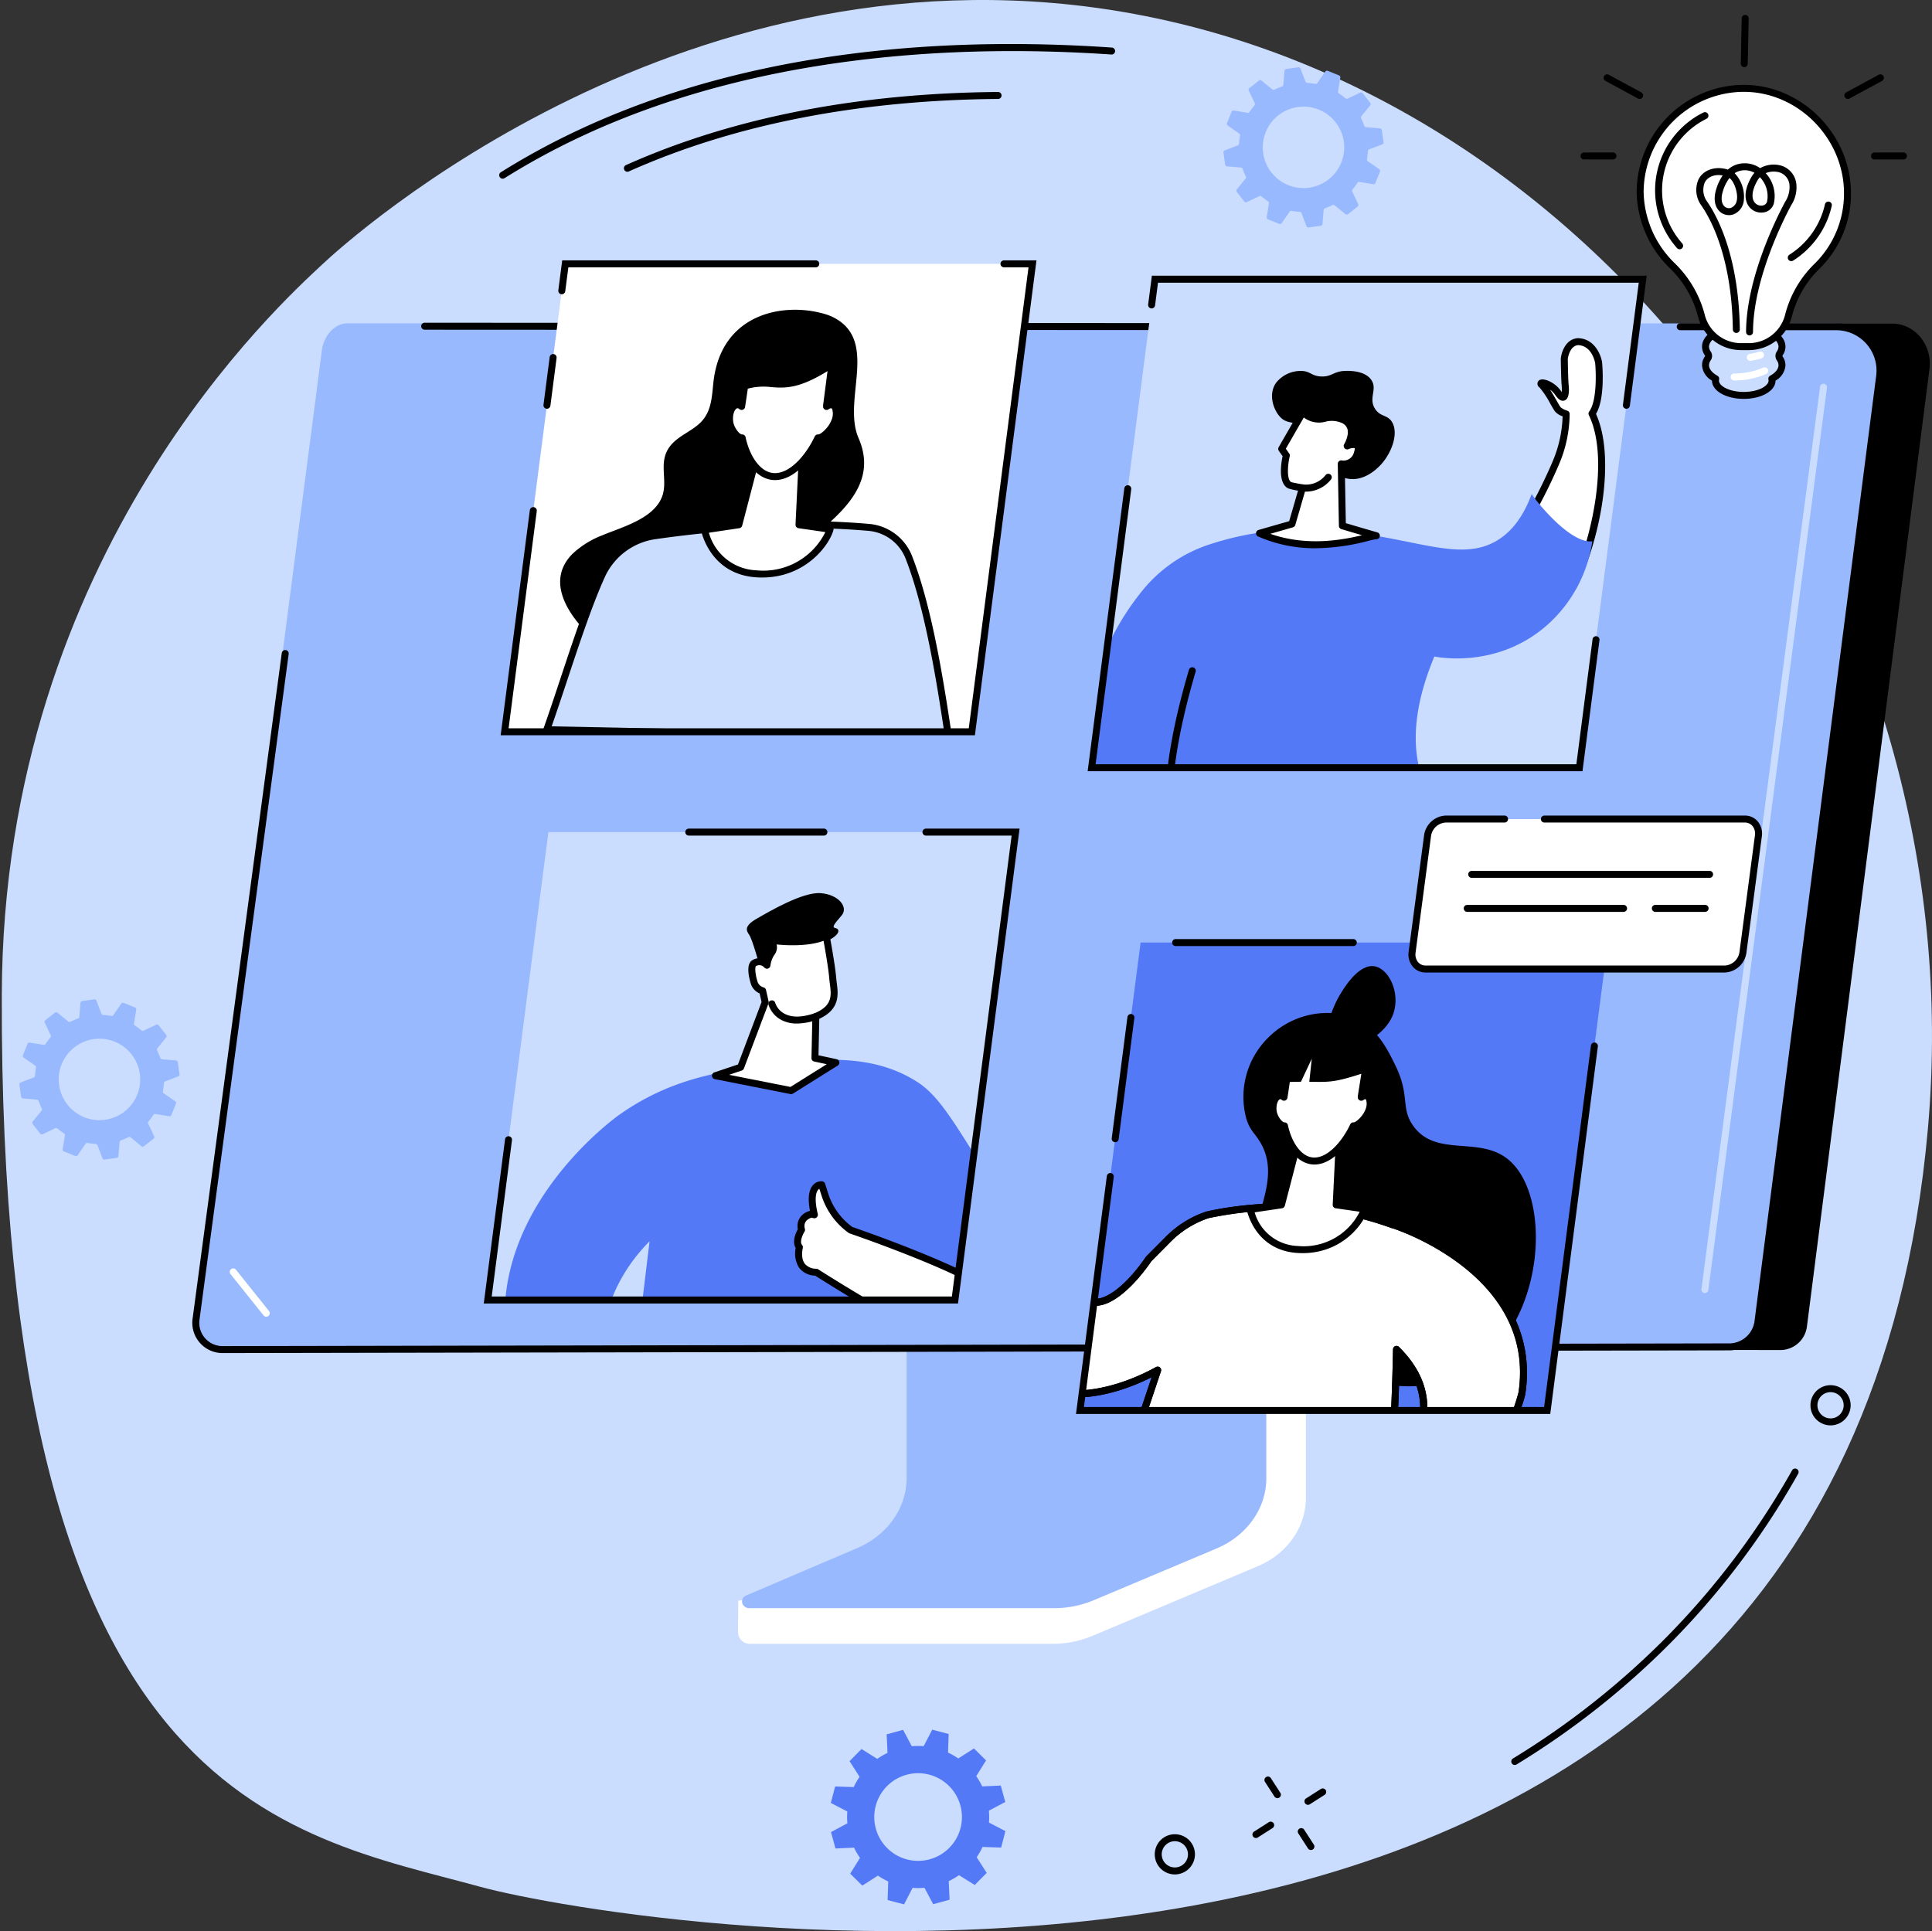 <svg id="Group_132" data-name="Group 132" xmlns="http://www.w3.org/2000/svg" xmlns:xlink="http://www.w3.org/1999/xlink" width="511.92" height="511.75" viewBox="0 0 511.92 511.75">
  <rect x="0" y="0" width="511.92" height="511.75" fill="#333333" stroke="none"/>
  <defs>
    <clipPath id="clip-path">
      <rect id="Rectangle_198" data-name="Rectangle 198" width="511.92" height="511.75" fill="none"/>
    </clipPath>
    <clipPath id="clip-path-2">
      <path id="Path_194" data-name="Path 194" d="M233.027,113.453l-16.069,124h123.8l16.069-124Z" transform="translate(-216.958 -113.453)" fill="none"/>
    </clipPath>
    <clipPath id="clip-path-4">
      <path id="Path_206" data-name="Path 206" d="M225.765,357.791l-16.07,124h123.8l16.069-124Z" transform="translate(-209.695 -357.791)" fill="none"/>
    </clipPath>
    <clipPath id="clip-path-6">
      <path id="Path_227" data-name="Path 227" d="M480.383,405.291l-16.07,124h123.8l16.07-124Z" transform="translate(-464.314 -405.291)" fill="none"/>
    </clipPath>
    <clipPath id="clip-path-8">
      <path id="Path_240" data-name="Path 240" d="M486.1,120.052l-16.778,129.46h129.25l16.778-129.46Z" transform="translate(-469.326 -120.052)" fill="none"/>
    </clipPath>
  </defs>
  <g id="Group_115" data-name="Group 115">
    <g id="Group_114" data-name="Group 114" clip-path="url(#clip-path)">
      <path id="Path_178" data-name="Path 178" d="M300.937,3.714C182.587-18.2,92.438,63.725,85.755,70,75.162,79.946,1.128,146.278.766,263.546c-.66,213.9,74.928,222.247,126.709,236.434,38.164,10.456,360.131,65.541,383.662-201C523.47,159.3,428.165,27.27,300.937,3.714" transform="translate(-0.292 0)" fill="#caddff"/>
      <path id="Path_179" data-name="Path 179" d="M466.768,511.811l-94.419.592c-.611,0-.812.568-.812,1.114v80.331c0,7.691-53.646,27.674-54.169,26.658l-.065,8.5a3.1,3.1,0,0,0,3.162,2.987h80.367a27.679,27.679,0,0,0,10.628-2.214l43.526-18.328c7.836-3.3,12.778-10.385,12.778-18.114V512.925a1.061,1.061,0,0,0-1-1.114" transform="translate(-121.748 -196.381)" fill="#fff"/>
      <path id="Path_180" data-name="Path 180" d="M362.639,504.809v80.349c0,7.921-5.1,15.138-13.106,18.556L320.17,616.247c-1.918.818-1.265,3.388.862,3.388h80.673a27.1,27.1,0,0,0,10.492-2.1l32.532-13.7c8.069-3.4,13.217-10.643,13.217-18.6V504.809a.634.634,0,0,0-.667-.6H363.306a.634.634,0,0,0-.667.6" transform="translate(-122.412 -193.466)" fill="#99b9ff"/>
      <path id="Path_181" data-name="Path 181" d="M104.4,410.263l388.235.847,6.741.015,12.534.027a7.121,7.121,0,0,0,6.941-6.322l32.461-253.683c.789-6.172-3.71-12-9.92-12l-402.238.365Z" transform="translate(-40.059 -53.39)"/>
      <path id="Path_182" data-name="Path 182" d="M518.546,139.05c7,0,12.695,7.051,11.8,14.013L497.65,404.8a7.087,7.087,0,0,1-7.022,6.191l-3.064.116-396.3-.116a7.093,7.093,0,0,1-7.022-8.008l33.354-256.862c.455-3.54,3.178-7.075,6.737-7.075Z" transform="translate(-32.299 -53.353)" fill="#99b9ff"/>
      <path id="Path_183" data-name="Path 183" d="M90.687,411.894a8.018,8.018,0,0,1-7.941-9.05l23.638-176.457a.924.924,0,1,1,1.832.246L84.579,403.085a6.168,6.168,0,0,0,6.106,6.96l399.5-.723a6.8,6.8,0,0,0,6.416-5.767L528.853,152.92a10.7,10.7,0,0,0-10.6-12.086H476.935a.924.924,0,0,1,0-1.849h41.322a12.552,12.552,0,0,1,12.43,14.171L498.432,403.791a8.614,8.614,0,0,1-8.248,7.38Z" transform="translate(-31.724 -53.328)"/>
      <path id="Path_184" data-name="Path 184" d="M445.37,140.75h0L182,140.617a.924.924,0,0,1,0-1.849h0l263.37.133a.924.924,0,0,1,0,1.849" transform="translate(-69.478 -53.245)"/>
      <path id="Path_185" data-name="Path 185" d="M732.422,405.964a.9.9,0,0,1-.121-.008.924.924,0,0,1-.8-1.037l31.431-239.125a.924.924,0,1,1,1.833.24L733.337,405.16a.924.924,0,0,1-.915.8" transform="translate(-280.673 -63.306)" fill="#caddff"/>
      <path id="Path_186" data-name="Path 186" d="M340.754,237.45h-123.8l16.069-124h123.8Z" transform="translate(-83.246 -43.532)" fill="#fff"/>
    </g>
  </g>
  <g id="Group_117" data-name="Group 117" transform="translate(133.712 69.921)">
    <g id="Group_116" data-name="Group 116" clip-path="url(#clip-path-2)">
      <path id="Path_187" data-name="Path 187" d="M311.071,134.356a13.19,13.19,0,0,1,3.1,1.372c10.69,6.528,1.469,21.653,5.716,31.449,3.641,8.4.269,15.033-6.891,21.688-4.143,3.85-7.979,7.05-9.792,12.447-1.045,3.11-1.61,6.317-2.825,9.386-5.993,15.151-24.183,19.857-37.471,16.567a31.805,31.805,0,0,1-15.351-8.851c-4.72-4.939-10.422-13.41-3.532-20.462a24.025,24.025,0,0,1,8.005-5c5.025-2.126,13.458-4.305,15.753-10.106,1.729-4.368-1.024-8.947,1.943-13.193,2.32-3.318,6.707-4.331,9.159-7.568,2.118-2.8,2.193-6.387,2.556-9.69,2.015-18.318,18.655-21.328,29.628-18.042" transform="translate(-226.118 -121.029)"/>
      <path id="Path_188" data-name="Path 188" d="M235.076,279.925c4.685-13.244,9.6-29.942,14.536-40.827a18.455,18.455,0,0,1,14.243-10.6c19.439-2.76,38.35-3.753,56.5-2.194a12.633,12.633,0,0,1,10.683,8.021c4.805,12.344,7.829,29.575,10.505,47.757Z" transform="translate(-223.91 -156.47)" fill="#caddff"/>
      <path id="Path_189" data-name="Path 189" d="M340.967,282.427h-.019L234.482,280.27a.924.924,0,0,1-.853-1.232c1.493-4.222,3.046-8.9,4.547-13.428,3.265-9.843,6.641-20.021,10.019-27.473A19.281,19.281,0,0,1,263.151,227c20.877-2.964,39.427-3.684,56.707-2.2a13.472,13.472,0,0,1,11.466,8.607c4.946,12.7,8,30.557,10.559,47.959a.925.925,0,0,1-.915,1.059M235.8,278.447l104.1,2.109c-2.513-16.95-5.515-34.2-10.292-46.477a11.637,11.637,0,0,0-9.9-7.435c-17.141-1.471-35.553-.756-56.289,2.188A17.437,17.437,0,0,0,249.88,238.9c-3.338,7.364-6.7,17.494-9.948,27.292-1.363,4.108-2.768,8.343-4.135,12.255" transform="translate(-223.334 -155.89)"/>
      <path id="Path_190" data-name="Path 190" d="M316.693,196.3l-4.708,18.08-9.084,1.349s2,10.852,13.7,11.654,18.338-7.458,19.565-11.818l-8.231-1.184.849-17.549Z" transform="translate(-249.934 -145.24)" fill="#fff"/>
      <path id="Path_191" data-name="Path 191" d="M317.594,227.784q-.8,0-1.636-.056c-12.264-.841-14.52-12.293-14.541-12.409a.924.924,0,0,1,.773-1.083l8.48-1.259,4.554-17.489a.919.919,0,0,1,.936-.69l12.086.533a.925.925,0,0,1,.883.968l-.808,16.709,7.4,1.064a.926.926,0,0,1,.759,1.165c-1.148,4.081-7.439,12.546-18.883,12.546m-14.121-11.869a13.655,13.655,0,0,0,12.611,9.968,18.331,18.331,0,0,0,18.251-10.141l-7.112-1.023a.924.924,0,0,1-.791-.96l.8-16.622-10.412-.46-4.52,17.357a.924.924,0,0,1-.758.682Zm7.937-2.113h0Z" transform="translate(-249.359 -144.665)"/>
      <path id="Path_192" data-name="Path 192" d="M340.874,167.375a1.854,1.854,0,0,0-1.506.422c.006-.1.011-.208.013-.308l1.416-10.922c-13.472,8.955-15.015,3.229-23.127,5.793,0,0-.741,5.076-.811,5.431a1.532,1.532,0,0,0-1.39-.416c-1.237.3-2.029,2.3-1.769,4.455.252,2.088,2.064,4.412,3.3,4.292,1.166,5.507,4.338,10.252,8.707,10.252s8.771-4.745,11.365-10.252c1.207.12,3.621-2.2,4.414-4.292.82-2.16.545-4.154-.614-4.455" transform="translate(-254.058 -129.996)" fill="#fff"/>
      <path id="Path_193" data-name="Path 193" d="M325.132,186.723c-4.286,0-7.96-4.044-9.471-10.361-1.652-.544-3.208-2.945-3.456-5-.325-2.694.736-5.043,2.468-5.464a2.227,2.227,0,0,1,.884-.037c.175-1.167.437-2.951.621-4.213a.925.925,0,0,1,.636-.748,17.719,17.719,0,0,1,7.426-.658c3.659.271,7.117.526,15.467-5.024a.925.925,0,0,1,1.429.889l-1.261,9.729a2.121,2.121,0,0,1,2.042,1.223,5.823,5.823,0,0,1-.142,4.521c-.765,2.015-2.935,4.383-4.665,4.821-2.4,4.864-6.883,10.319-11.978,10.319m-8.707-12.1a.925.925,0,0,1,.9.733c1,4.739,3.806,9.519,7.8,9.519,4.11,0,8.249-4.883,10.528-9.722a.924.924,0,0,1,.928-.526c.554.049,2.7-1.7,3.458-3.7a4.168,4.168,0,0,0,.228-3.016c-.1-.187-.182-.209-.21-.216a1.047,1.047,0,0,0-.734.277.924.924,0,0,1-1.462-.794l.011-.287c0-.032,0-.064.008-.1l1.16-8.951c-7.711,4.782-11.383,4.509-14.943,4.246a16.262,16.262,0,0,0-6.182.413c-.213,1.452-.672,4.587-.733,4.893a.925.925,0,0,1-1.516.516.648.648,0,0,0-.563-.213c-.589.143-1.3,1.556-1.069,3.446.219,1.815,1.761,3.483,2.274,3.483h.021c.03,0,.06,0,.09,0" transform="translate(-253.482 -129.42)"/>
    </g>
  </g>
  <g id="Group_119" data-name="Group 119">
    <g id="Group_118" data-name="Group 118" clip-path="url(#clip-path)">
      <path id="Path_195" data-name="Path 195" d="M234.578,166.731a.981.981,0,0,1-.12-.007.924.924,0,0,1-.8-1.036l1.639-12.648a.924.924,0,1,1,1.833.238l-1.64,12.648a.924.924,0,0,1-.915.806" transform="translate(-89.652 -58.412)"/>
      <path id="Path_196" data-name="Path 196" d="M340.912,237.8H215.251l7.731-59.652a.924.924,0,1,1,1.834.237l-7.46,57.566h121.93L355.116,113.8h-6.5a.924.924,0,0,1,0-1.849h8.608Z" transform="translate(-82.591 -42.956)"/>
      <path id="Path_197" data-name="Path 197" d="M240.959,120.93a.981.981,0,0,1-.12-.007.924.924,0,0,1-.8-1.036l1.028-7.934H308.26a.924.924,0,1,1,0,1.849H242.694l-.82,6.323a.924.924,0,0,1-.915.806" transform="translate(-92.1 -42.956)"/>
      <path id="Path_198" data-name="Path 198" d="M333.492,481.788H209.7l16.069-124h123.8Z" transform="translate(-80.46 -137.284)" fill="#caddff"/>
    </g>
  </g>
  <g id="Group_121" data-name="Group 121" transform="translate(129.236 220.507)">
    <g id="Group_120" data-name="Group 120" clip-path="url(#clip-path-4)">
      <path id="Path_199" data-name="Path 199" d="M342.727,482.9c-7.481-12-11.221-17.994-16.423-21.333-12.337-7.919-26.865-6.061-39.2-4.484-12.157,1.554-25.942,3.318-39.912,13.29-1.819,1.3-31.4,23.084-30.2,55.093a48.115,48.115,0,0,0,11,29.062,54.063,54.063,0,0,1,15.756-13.105c-.009-.031-.018-.06-.026-.091-3.283-12.613,1.227-27.114,11.636-37.54l-4.707,38.971a18.809,18.809,0,0,0,10.335,7.038c11.51,2.778,20.5-7.94,35.1-8.973,5.464-.386,13.143.483,22.159,6.487q-.32-17.92-.64-35.84c.185,1.666,1.378,10.865,9.561,15.434,1.63.91,8.107,4.526,15.282,1.462,8.146-3.48,10.995-12.926,11.328-14.092,2.627-9.177-1.9-16.7-11.048-31.379" transform="translate(-212.481 -395.356)" fill="#5479f7"/>
      <path id="Path_200" data-name="Path 200" d="M393.242,536.943c-10.5-6.732-36.259-15.5-36.259-15.5a18.551,18.551,0,0,1-6.874-9.5l-.8-2.52s-3.955-.463-1.959,7.951c-.875-.183-.413-.324-1.068-.105a3.173,3.173,0,0,0-2.323,4.093s-1.936,3.02-.567,4.612c0,0-1.675,6.324,4.455,6.62,0,0,26.526,16.979,33.714,18.251s18.47-9.558,11.685-13.909" transform="translate(-260.805 -415.973)" fill="#fff"/>
      <path id="Path_201" data-name="Path 201" d="M382.184,551.3a7.872,7.872,0,0,1-1.366-.116c-7.031-1.246-31.189-16.558-33.849-18.254a5.469,5.469,0,0,1-4.243-2.087,7.08,7.08,0,0,1-.9-5.235c-1.035-1.723.055-4.05.566-4.962a4.214,4.214,0,0,1,.314-2.657,4.385,4.385,0,0,1,2.707-2.169c.067-.022.131-.044.192-.063-.607-3.242-.34-5.53.8-6.81a2.931,2.931,0,0,1,2.433-1.013.923.923,0,0,1,.773.637l.8,2.52a17.6,17.6,0,0,0,6.423,8.948c2.218.762,26.237,9.078,36.328,15.547a5.193,5.193,0,0,1,2.027,6.738c-1.687,4.315-7.834,8.976-13.006,8.976M346.04,517.562c-2.359.789-1.9,2.583-1.786,2.935a.942.942,0,0,1-.1.794c-.507.8-1.334,2.709-.644,3.51a.925.925,0,0,1,.193.84c-.006.023-.642,2.542.518,4.118a3.846,3.846,0,0,0,3.087,1.342.918.918,0,0,1,.454.145c.264.168,26.451,16.893,33.376,18.119,4.488.794,10.748-3.671,12.328-7.712.762-1.949.323-3.465-1.3-4.508-10.285-6.6-35.8-15.311-36.058-15.4a.922.922,0,0,1-.242-.124,19.436,19.436,0,0,1-7.214-9.967l-.554-1.736a1.3,1.3,0,0,0-.341.288c-.467.554-1.1,2.119-.087,6.384a.925.925,0,0,1-1.09,1.119,3.823,3.823,0,0,1-.539-.149" transform="translate(-260.227 -415.398)"/>
      <path id="Path_202" data-name="Path 202" d="M324.268,402.57s-1.736-6.345-2.548-7.492-1.382-2.341,1.975-4.272,12.149-7.1,16.9-6.779,7.5,3.7,5.617,5.911-2.732,3.138-1.631,3.353,1.48,1.587-2.077,3.361-16.262,9.635-18.236,5.917" transform="translate(-252.44 -367.853)"/>
      <path id="Path_203" data-name="Path 203" d="M333.967,434.821l.235-11.032c6.317-2.6,4.745-6.789,4.482-10.078-.283-3.539-1.742-11.268-1.742-11.268-5.26,2.542-14.4,1.179-14.4,1.179s.935,2.217-.026,3.23a7.524,7.524,0,0,0-1.276,3.355,2.665,2.665,0,0,0-3.365-.565c-1.124.621-.52,3.576,0,5.245a3.3,3.3,0,0,0,2.217,2.087s.363,1.58.69,3.043l-6.506,17.218-6.671,2.242,20.043,3.962,11.86-7.428Z" transform="translate(-247.263 -374.923)" fill="#fff"/>
      <path id="Path_204" data-name="Path 204" d="M327.073,443.787a.941.941,0,0,1-.179-.018l-20.043-3.962a.925.925,0,0,1-.115-1.784l6.255-2.1,6.254-16.55c-.2-.876-.4-1.756-.518-2.282a4.1,4.1,0,0,1-2.31-2.506c-.6-1.94-1.345-5.343.439-6.328a3.485,3.485,0,0,1,3.2-.192,6.034,6.034,0,0,1,1.214-2.425c.353-.37.136-1.537-.155-2.237a.926.926,0,0,1,.989-1.272c.088.014,8.919,1.289,13.859-1.1a.924.924,0,0,1,1.31.661c.06.318,1.472,7.82,1.755,11.367.034.428.091.871.15,1.324.377,2.927.889,6.9-4.641,9.439l-.206,9.677,4.794,1.029a.924.924,0,0,1,.3,1.687l-11.859,7.428a.92.92,0,0,1-.491.141m-16.45-5.119,16.27,3.216,9.618-6.024-3.313-.711a.926.926,0,0,1-.731-.924l.235-11.033a.925.925,0,0,1,.573-.835c4.813-1.98,4.452-4.776,4.071-7.736-.062-.484-.123-.957-.16-1.413-.211-2.65-1.11-7.778-1.521-10.046-4.2,1.532-9.844,1.22-12.438.963a3.221,3.221,0,0,1-.615,2.786,6.525,6.525,0,0,0-1.03,2.842.924.924,0,0,1-1.631.462,1.706,1.706,0,0,0-2.2-.341c-.266.253-.272,1.887.433,4.161a2.355,2.355,0,0,0,1.563,1.465.937.937,0,0,1,.672.689s.363,1.583.691,3.048a.928.928,0,0,1-.038.529l-6.507,17.218a.926.926,0,0,1-.57.55Z" transform="translate(-246.688 -374.348)"/>
      <path id="Path_205" data-name="Path 205" d="M337.924,436.282a8.691,8.691,0,0,1-4.161-.965,6.979,6.979,0,0,1-3.376-4.015.924.924,0,0,1,1.785-.481,5.108,5.108,0,0,0,2.5,2.884c1.948,1.026,4.628.971,7.966-.163a.925.925,0,0,1,.595,1.751,16.665,16.665,0,0,1-5.3.99" transform="translate(-255.992 -385.551)"/>
    </g>
  </g>
  <g id="Group_123" data-name="Group 123">
    <g id="Group_122" data-name="Group 122" clip-path="url(#clip-path)">
      <path id="Path_207" data-name="Path 207" d="M333.649,482.137H207.989l5.64-43.523a.924.924,0,1,1,1.833.238l-5.369,41.436H332.024l15.83-122.147h-22.7a.924.924,0,0,1,0-1.849h24.808Z" transform="translate(-79.805 -136.708)"/>
      <path id="Path_208" data-name="Path 208" d="M331.359,358.14h-35.8a.924.924,0,0,1,0-1.849h35.8a.924.924,0,1,1,0,1.849" transform="translate(-113.051 -136.708)"/>
      <path id="Path_209" data-name="Path 209" d="M588.11,529.288h-123.8l16.069-124h123.8Z" transform="translate(-178.156 -155.509)" fill="#5479f7"/>
    </g>
  </g>
  <g id="Group_125" data-name="Group 125" transform="translate(286.158 249.782)">
    <g id="Group_124" data-name="Group 124" clip-path="url(#clip-path-6)">
      <path id="Path_210" data-name="Path 210" d="M541.044,442.174a22.2,22.2,0,0,1,20.5-6.157c7.617,1.894,10.895,8.53,13.207,13.209,4.087,8.273,1.408,11.4,4.792,16.171,5.992,8.456,17.266,2.712,24.988,8.787,11.779,9.268,10.264,41.987-8.2,54.991-12.316,8.673-27.472,4.337-31.6,3.158-12.514-3.579-27.477-14.181-28.293-29.145-.675-12.375,8.561-22.968,2.722-33.179-1.487-2.6-2.866-3.276-3.837-6.556a22.04,22.04,0,0,1,5.721-21.279" transform="translate(-491.269 -416.875)"/>
      <path id="Path_211" data-name="Path 211" d="M571.869,436.2c-2.682-2.271-.148-9.288,2.09-13.1.839-1.429,4.593-7.822,8.685-7.7,4.2.122,7.55,7.079,5.486,12.734-2.58,7.071-13.117,10.731-16.261,8.07" transform="translate(-505.14 -409.168)"/>
      <path id="Path_212" data-name="Path 212" d="M422.169,495.512s-7.041-7.435-9.074-9.33c-2.313-2.155,3.709-2.865,10.4,4.106Z" transform="translate(-444.468 -435.756)" fill="#fff"/>
      <path id="Path_213" data-name="Path 213" d="M422.077,496.792l-1.154-1.218c-.07-.074-7.044-7.436-9.033-9.29a1.883,1.883,0,0,1-.756-1.864,1.57,1.57,0,0,1,1.235-1.125c1.819-.483,6.3.658,11.22,5.78l.356.37Zm-8.823-11.763c1.63,1.539,5.811,5.909,7.857,8.058l.788-3.1c-3.985-4-7.36-4.958-8.645-4.961" transform="translate(-443.892 -435.182)"/>
      <path id="Path_214" data-name="Path 214" d="M426.989,494.91c-.1.411-.2.822-.331,1.23-.213.688-.6,2.356.263,3.416.838,1.034,5.214,3.6,7.283,4.779.708.4-.916,12.411-.916,12.411l8.456-2.894s.773-13.447-.293-18.911-5.415-8.056-6.648-7.886-1.9,2.5-1.9,2.5-2.363-2.029-4.1-.944c-.908.569-.629,1.533-.879,2.465Z" transform="translate(-449.761 -436.661)" fill="#fff"/>
      <path id="Path_215" data-name="Path 215" d="M431.593,517.532l.2-1.483a93.194,93.194,0,0,0,1.074-11.655c-4.127-2.366-6.563-3.99-7.242-4.828-1.1-1.357-.742-3.258-.43-4.271.121-.391.221-.783.316-1.176l.936-3.838a4.4,4.4,0,0,0,.107-.714,2.7,2.7,0,0,1,1.179-2.316,4.043,4.043,0,0,1,4.15.31,3.251,3.251,0,0,1,2.214-1.994c1.8-.242,6.537,2.757,7.682,8.625,1.076,5.515.339,18.588.307,19.142l-.035.62Zm-4.285-22.977c-.1.4-.208.839-.346,1.286-.128.413-.5,1.824.1,2.56.4.495,2.457,1.952,7.023,4.558.562.32,1.2.682-.261,11.856l6.451-2.208c.134-2.691.595-13.432-.309-18.061-.95-4.871-4.752-7.147-5.6-7.147h-.023c-.345.047-.906,1.043-1.135,1.835l-.4,1.382-1.092-.937c-.479-.409-2.066-1.445-3-.862-.212.133-.257.263-.319.924a5.939,5.939,0,0,1-.158,1Z" transform="translate(-449.183 -436.087)"/>
      <path id="Path_216" data-name="Path 216" d="M436.507,501.569a2.291,2.291,0,0,1-2.036-1.3,5.8,5.8,0,0,1-.462-3.952.924.924,0,0,1,1.779.5,3.96,3.96,0,0,0,.32,2.591c.182.346.386.314.473.3.486-.078,1.319-.852,1.623-2.67.4-2.388-2.169-5.148-3.192-6.01a.924.924,0,0,1,1.191-1.414c.184.155,4.48,3.825,3.825,7.73-.386,2.3-1.625,3.946-3.155,4.19a2.329,2.329,0,0,1-.367.03" transform="translate(-452.626 -437.564)"/>
      <path id="Path_217" data-name="Path 217" d="M589.323,630.337l-8.336,9.8a2.747,2.747,0,0,1-4.177.286l-1.5-1.819c-1.017-1.231-2.619-3-4.311-3.061,0,0-13.448.161-12.489,7.59a2.345,2.345,0,0,0,2.06,1.294,38.227,38.227,0,0,1,5.259.476l2.206.454a15.612,15.612,0,0,1,3.826,2.154,10.5,10.5,0,0,0,7.1,2.479c3.122-.108,17.2-10.491,17.2-10.491Z" transform="translate(-500.437 -491.641)" fill="#fff"/>
      <path id="Path_218" data-name="Path 218" d="M578.026,650.342a11.539,11.539,0,0,1-7.335-2.7,14.489,14.489,0,0,0-3.5-1.975l-2.129-.439a35.673,35.673,0,0,0-5.107-.457,3.255,3.255,0,0,1-2.854-1.808.906.906,0,0,1-.087-.291,5.659,5.659,0,0,1,1.355-4.619c3.359-3.867,11.687-4.011,12.04-4.015,2.039.069,3.759,1.852,5.035,3.4l1.5,1.82a1.423,1.423,0,0,0,1.114.5h.014a2.191,2.191,0,0,0,1.631-.8l8.336-9.8a.926.926,0,0,1,1.445.046l6.842,9.159a.925.925,0,0,1-.192,1.3c-2.39,1.763-14.474,10.559-17.719,10.671q-.2.007-.392.007m-19.2-8.073a1.424,1.424,0,0,0,1.2.655,38.622,38.622,0,0,1,5.412.494l2.206.455a.928.928,0,0,1,.14.041,16.38,16.38,0,0,1,4.092,2.309,9.561,9.561,0,0,0,6.48,2.265c1.972-.068,10.507-5.806,15.935-9.76l-5.589-7.483-7.585,8.914a4,4,0,0,1-3.038,1.446h-.028a3.243,3.243,0,0,1-2.527-1.17l-1.5-1.82c-.6-.732-2.209-2.677-3.63-2.725-.035,0-7.811.139-10.624,3.38a3.8,3.8,0,0,0-.935,3" transform="translate(-499.861 -491.065)"/>
      <path id="Path_219" data-name="Path 219" d="M535.123,523.649l-.012.034c-5.54-1.993-13.745-4.386-21.541-4.529A96.9,96.9,0,0,0,486.011,521a26.325,26.325,0,0,0-10.446,6.48l-5.173,5.206c-4.983,7.3-11.05,12.314-15.089,11.4-3.3-.749-4.526-5.616-6.981-15.348-1.266-5.019-.838-2.682-1.258-5.8a54.251,54.251,0,0,0-12.839,4.3c-1.692,5.122-2.558,14.16.153,25.457,1.124,4.686,2.448,10.2,6.607,13.138,6.262,4.422,18.887,3.432,31.767-3.66q-2.216,6.657-4.45,13.242c-7.481,19.961-5.595,26.431-2.591,28.7,4.939,3.734,12.221-4.391,27.18-2.9,8.392.839,10.264,3.812,23.232,5.264,8.3.93,12.5,1.347,14.908-1.01,3.918-3.838,4.837-39.922,5.005-48.8,14,13.812,4.028,27.77.438,31.921a2.231,2.231,0,0,0-.348,2.577l5.942,9.971a2.062,2.062,0,0,0,2.966.487,56.339,56.339,0,0,0,17.945-18.676,54.854,54.854,0,0,0,6.3-14.782c4.76-32.435-34.159-44.522-34.159-44.522" transform="translate(-452.161 -448.869)" fill="#fff"/>
      <path id="Path_220" data-name="Path 220" d="M524.511,607.571a89.14,89.14,0,0,1-9.061-.747,62.01,62.01,0,0,1-14.4-3.195,36.723,36.723,0,0,0-8.819-2.068c-7.6-.76-13.1,1-17.51,2.42-4.127,1.324-7.386,2.371-10.135.293-4.652-3.517-3.9-13.253,2.283-29.764,1.136-3.343,2.358-6.974,3.711-11.029-12.065,6.062-24.2,7.113-30.7,2.526-4.442-3.136-5.844-8.978-6.972-13.673-3.4-14.171-.961-23.457-.133-25.966a.926.926,0,0,1,.452-.531,56.437,56.437,0,0,1,13.07-4.383.924.924,0,0,1,1.111.78c.074.548.121.928.157,1.209a7.086,7.086,0,0,0,.288,1.454c.141.519.376,1.378.793,3.031,2.285,9.059,3.543,14.049,6.289,14.673,3.424.78,9.093-3.65,14.12-11.015a.948.948,0,0,1,.108-.13l5.173-5.206a27.281,27.281,0,0,1,10.814-6.707l.02.06c2.24-.678,14.417-3.053,27.9-1.946,7.755.141,15.958,2.5,21.543,4.5a.825.825,0,0,1,.209.037,67.315,67.315,0,0,1,19.157,10.25c12.231,9.475,17.64,21.678,15.643,35.289-.255,1.735-2.541,8.784-6.43,15.13a57.191,57.191,0,0,1-18.224,18.965,3.263,3.263,0,0,1-2.5.491,2.747,2.747,0,0,1-1.768-1.275l-5.941-9.971a2.769,2.769,0,0,1-.177-.352c-.788,7.4-1.9,13.294-3.477,14.837-1.534,1.5-3.624,2.015-6.6,2.015m-35.852-8.039c1.2,0,2.449.059,3.755.189a38.809,38.809,0,0,1,9.217,2.153,60.384,60.384,0,0,0,14.026,3.112c8.332.934,12.1,1.262,14.157-.751,2.364-2.316,4.22-21.217,4.728-48.154a.925.925,0,0,1,1.574-.64c14.616,14.417,4.068,29.044.488,33.184a1.328,1.328,0,0,0-.253,1.5l5.942,9.971a.906.906,0,0,0,.59.419,1.4,1.4,0,0,0,1.072-.23A55.466,55.466,0,0,0,561.62,581.9a53.777,53.777,0,0,0,6.177-14.433c4.405-30.013-30.126-42.367-33.29-43.43a.915.915,0,0,1-.28-.054c-5.457-1.964-13.573-4.333-21.245-4.475a97.181,97.181,0,0,0-27.291,1.81,25.449,25.449,0,0,0-10.041,6.241l-5.113,5.146c-4.408,6.432-10.913,12.863-16.01,11.705-3.852-.876-5.128-5.938-7.672-16.024-.412-1.634-.644-2.484-.785-3a8.462,8.462,0,0,1-.338-1.71c-.008-.06-.016-.124-.025-.193a52.364,52.364,0,0,0-11.29,3.825c-.871,2.834-2.851,11.512.288,24.593,1.111,4.625,2.368,9.864,6.241,12.6,6.2,4.38,18.862,2.852,30.787-3.714a.924.924,0,0,1,1.323,1.1c-1.648,4.953-3.1,9.286-4.451,13.248C462.9,590.367,461.9,599.924,465.7,602.8c1.983,1.5,4.558.673,8.455-.579a45.033,45.033,0,0,1,14.505-2.688m47.685-41.157c-.173,7.751-.571,19.579-1.479,29.5a3.561,3.561,0,0,1,.339-.463c3.181-3.677,12.3-16.287,1.14-29.04" transform="translate(-451.59 -448.295)"/>
      <path id="Path_221" data-name="Path 221" d="M524.529,607.57a89.423,89.423,0,0,1-9.079-.744,62.014,62.014,0,0,1-14.4-3.195,36.738,36.738,0,0,0-8.819-2.068c-7.6-.759-13.1,1-17.51,2.42-4.127,1.324-7.386,2.371-10.135.293-4.651-3.517-3.9-13.252,2.283-29.764,1.136-3.345,2.358-6.976,3.711-11.029-12.065,6.062-24.2,7.113-30.7,2.526-4.442-3.136-5.844-8.98-6.972-13.674-3.4-14.169-.961-23.456-.133-25.965a.926.926,0,0,1,.452-.531,56.431,56.431,0,0,1,13.07-4.383.924.924,0,0,1,1.111.78c.074.547.121.928.157,1.209a7.086,7.086,0,0,0,.288,1.454c.141.519.376,1.379.793,3.031,2.285,9.059,3.543,14.049,6.289,14.673,3.417.778,9.091-3.65,14.12-11.015a.954.954,0,0,1,.108-.131l5.173-5.206a27.292,27.292,0,0,1,10.814-6.707c.023-.008.047-.014.07-.02a98.9,98.9,0,0,1,27.852-1.866c7.755.141,15.958,2.5,21.543,4.5a.851.851,0,0,1,.209.038,67.3,67.3,0,0,1,19.157,10.25c12.232,9.475,17.64,21.678,15.643,35.289-.255,1.735-2.542,8.784-6.43,15.13a57.2,57.2,0,0,1-18.224,18.966,3.252,3.252,0,0,1-2.5.49,2.745,2.745,0,0,1-1.768-1.275l-5.941-9.971a2.832,2.832,0,0,1-.174-.344c-.171,1.657-.359,3.239-.564,4.708a.924.924,0,1,1-1.83-.255c1.728-12.415,2.235-33.065,2.348-39.1a.925.925,0,0,1,1.574-.64c14.614,14.416,4.068,29.044.488,33.183a1.326,1.326,0,0,0-.253,1.5l5.94,9.971a.908.908,0,0,0,.591.42,1.414,1.414,0,0,0,1.072-.23A55.457,55.457,0,0,0,561.62,581.9a53.768,53.768,0,0,0,6.177-14.433c1.92-13.082-3.094-24.362-14.9-33.528A67.126,67.126,0,0,0,534.5,524.03a.844.844,0,0,1-.271-.051c-5.457-1.964-13.573-4.333-21.245-4.474a97.087,97.087,0,0,0-27.291,1.809,25.445,25.445,0,0,0-10.041,6.241l-5.113,5.146c-4.407,6.432-10.9,12.864-16.01,11.705-3.852-.876-5.128-5.938-7.672-16.024-.412-1.634-.644-2.484-.784-3a8.415,8.415,0,0,1-.339-1.71c-.008-.06-.016-.124-.025-.193a52.38,52.38,0,0,0-11.29,3.825c-.871,2.834-2.851,11.512.288,24.592,1.111,4.626,2.368,9.865,6.241,12.6,6.2,4.38,18.862,2.852,30.787-3.714a.924.924,0,0,1,1.323,1.1c-1.647,4.95-3.1,9.283-4.451,13.248C462.9,590.368,461.9,599.927,465.7,602.8c1.983,1.5,4.558.672,8.455-.578,4.336-1.392,10.272-3.3,18.26-2.5a38.753,38.753,0,0,1,9.217,2.153,60.391,60.391,0,0,0,14.026,3.112c5.229.586,8.555.931,10.942.614a.925.925,0,0,1,.242,1.833,17.84,17.84,0,0,1-2.31.134m11.813-49.194c-.145,6.294-.536,18.938-1.481,29.509a3.577,3.577,0,0,1,.343-.468c3.18-3.677,12.3-16.288,1.138-29.041" transform="translate(-451.59 -448.296)"/>
      <path id="Path_222" data-name="Path 222" d="M550.08,491.372,545.8,507.816l-8.262,1.228s1.824,9.87,12.456,10.6,16.679-6.783,17.794-10.748l-7.486-1.076.772-15.962Z" transform="translate(-492.409 -438.32)" fill="#fff"/>
      <path id="Path_223" data-name="Path 223" d="M550.846,520.042q-.731,0-1.493-.052c-11.218-.77-13.283-11.248-13.3-11.354a.924.924,0,0,1,.773-1.083l7.658-1.137,4.128-15.852a.924.924,0,0,1,.936-.691l10.992.486a.923.923,0,0,1,.882.968l-.73,15.122,6.654.956a.925.925,0,0,1,.758,1.165c-1.05,3.732-6.8,11.472-17.255,11.472m-12.735-10.811a12.329,12.329,0,0,0,11.368,8.914,16.61,16.61,0,0,0,16.473-9.073l-6.36-.915a.924.924,0,0,1-.791-.96l.727-15.034-9.318-.411-4.094,15.721a.924.924,0,0,1-.758.682Zm7.11-1.991h0Z" transform="translate(-491.833 -437.744)"/>
      <path id="Path_224" data-name="Path 224" d="M572.073,466.7a1.687,1.687,0,0,0-1.37.383c0-.094.01-.189.012-.28l1.164-7.308c-10.957,3.7-9.737,2.212-20.911,2.644,0,0-.673,4.617-.737,4.939a1.4,1.4,0,0,0-1.265-.378c-1.125.274-1.845,2.088-1.609,4.052.229,1.9,1.877,4.013,3,3.9,1.061,5.009,3.946,9.325,7.919,9.325s7.977-4.316,10.337-9.325c1.1.109,3.293-2,4.015-3.9.746-1.964.5-3.779-.558-4.052" transform="translate(-496.16 -426.09)" fill="#fff"/>
      <path id="Path_225" data-name="Path 225" d="M557.7,484.332c-3.929,0-7.3-3.686-8.685-9.445-1.516-.539-2.929-2.725-3.156-4.6-.3-2.492.692-4.668,2.308-5.061a2.144,2.144,0,0,1,.753-.046c.158-1.061.389-2.632.552-3.75a.924.924,0,0,1,.879-.79c3.165-.122,5.336-.092,7.079-.066,4.375.059,5.845.082,13.571-2.529a.925.925,0,0,1,1.209,1.021l-.971,6.1a1.99,1.99,0,0,1,.485.064,2.051,2.051,0,0,1,1.315,1.1,5.367,5.367,0,0,1-.126,4.179c-.7,1.835-2.666,3.987-4.262,4.423-2.2,4.439-6.293,9.4-10.954,9.4m-7.915-11.175a.922.922,0,0,1,.9.733c.905,4.277,3.425,8.592,7.015,8.592,3.7,0,7.439-4.417,9.5-8.795a.925.925,0,0,1,.928-.526c.558,0,2.41-1.6,3.059-3.313a3.766,3.766,0,0,0,.211-2.675c-.027-.051-.08-.139-.137-.154s-.28.012-.6.24a.925.925,0,0,1-1.462-.8c0-.086.009-.173.012-.257a.784.784,0,0,1,.01-.12l.924-5.806c-6.8,2.228-8.536,2.2-12.741,2.144-1.576-.023-3.506-.05-6.214.038-.2,1.4-.581,3.958-.634,4.222a.925.925,0,0,1-1.516.516.515.515,0,0,0-.438-.176c-.493.12-1.108,1.4-.909,3.043.2,1.617,1.544,3.091,2,3.094.03,0,.06,0,.09,0" transform="translate(-495.584 -425.515)"/>
      <path id="Path_226" data-name="Path 226" d="M558.449,462.494l3.405-7.253-.726,6.79Z" transform="translate(-500.434 -424.457)" fill="#fff"/>
    </g>
  </g>
  <g id="Group_127" data-name="Group 127">
    <g id="Group_126" data-name="Group 126" clip-path="url(#clip-path)">
      <path id="Path_228" data-name="Path 228" d="M551.949,405.64H504.871a.924.924,0,0,1,0-1.849h47.077a.924.924,0,0,1,0,1.849" transform="translate(-193.363 -154.934)"/>
      <path id="Path_229" data-name="Path 229" d="M478.884,469.983a.978.978,0,0,1-.12-.007.924.924,0,0,1-.8-1.036l4.163-32.124a.924.924,0,1,1,1.833.238L479.8,469.178a.924.924,0,0,1-.915.806" transform="translate(-183.391 -167.296)"/>
      <path id="Path_230" data-name="Path 230" d="M588.267,546.7H462.607l8.17-63.042a.924.924,0,0,1,1.833.238l-7.9,60.955h121.93l12.413-95.778a.924.924,0,1,1,1.833.238Z" transform="translate(-177.501 -172)"/>
      <path id="Path_231" data-name="Path 231" d="M598.577,249.512H469.326L486.1,120.052H615.354Z" transform="translate(-180.079 -46.064)" fill="#caddff"/>
    </g>
  </g>
  <g id="Group_129" data-name="Group 129" transform="translate(289.247 73.988)">
    <g id="Group_128" data-name="Group 128" clip-path="url(#clip-path-8)">
      <path id="Path_232" data-name="Path 232" d="M671.713,165.974c2.716-3.628,1.754-13.477,1.754-13.477s-.881-5.5-5.5-5.585c-3.013.259-3.6,4.244-3.6,4.587.026,1.562.1,5.717.222,6.81.146,1.354.24,5.216-1.821,2.247s-5.555-3.175-4.336-2.181,3.377,5.281,4.183,6.435a5.661,5.661,0,0,0,2.248,1.265,33.75,33.75,0,0,1-2.669,12.8c-2.623,6.22-7.607,16.242-10.942,19.237,2.641,4.355,5.379,13.6,15.453,13.71,6.175-12.481,10.607-34.331,5.006-45.842" transform="translate(-539.131 -130.358)" fill="#fff"/>
      <path id="Path_233" data-name="Path 233" d="M666.132,212.165h-.01c-8.947-.1-12.528-7.07-14.9-11.684-.468-.911-.91-1.771-1.334-2.471a.924.924,0,0,1,.173-1.167c3.229-2.9,8.173-12.895,10.708-18.908a32.773,32.773,0,0,0,2.583-11.817,4.42,4.42,0,0,1-2.07-1.355c-.28-.4-.684-1.105-1.153-1.92a23.571,23.571,0,0,0-2.857-4.327,1.253,1.253,0,0,1-.557-1.33,1.138,1.138,0,0,1,.951-.818c1.143-.2,3.684.778,5.287,3.086.064.091.121.172.176.242a10.212,10.212,0,0,0-.034-1.863c-.123-1.132-.2-5.2-.227-6.894-.01-.674.762-5.207,4.441-5.523.031,0,.062,0,.1,0,4.268.075,6.052,4.2,6.4,6.363.046.455.9,9.563-1.609,13.7,5.2,11.5,1.388,32.782-5.236,46.171a.924.924,0,0,1-.828.515M651.84,197.689c.336.6.675,1.26,1.028,1.948,2.364,4.6,5.291,10.3,12.694,10.662,5.576-11.633,10.248-33.184,4.745-44.5a.926.926,0,0,1,.091-.959c2.05-2.736,1.832-10.192,1.575-12.833-.024-.134-.812-4.645-4.549-4.75-2.3.242-2.7,3.64-2.7,3.674.044,2.658.123,5.835.216,6.7.268,2.48-.09,3.922-1.065,4.286-1.154.43-2.084-.908-2.434-1.411a6.043,6.043,0,0,0-1.417-1.451c.525.808,1.093,1.783,1.715,2.865.428.745.832,1.449,1.066,1.784a4.982,4.982,0,0,0,1.82.931.924.924,0,0,1,.594.873,34.6,34.6,0,0,1-2.741,13.145c-2.13,5.052-6.961,15.192-10.633,19.035" transform="translate(-538.556 -129.783)"/>
      <path id="Path_234" data-name="Path 234" d="M584.552,212.4c-2.608,7.168-6.17,10.393-8.635,12-10.91,7.113-24.326-1.859-48.954-2.61a84.238,84.238,0,0,0-15.713,1.031,79,79,0,0,0-12.094,2.961,38,38,0,0,0-17.616,12.055,70.284,70.284,0,0,0-15.647,39.2c-.455,5.742.025,13.52,4.107,16.637,7.183-7.739,23.037,6.745,23.836,7.685,5.267,6.185,16.689-2.094,40.918-2.464,11.5-.175,18.85,1.539,21.515-2.436,1.922-2.866-.221-6.256-1.462-11.24-1.532-6.156-1.915-15.658,3.962-29.75,1.266.259,17.033,3.191,30.108-8.525a36.788,36.788,0,0,0,11.746-22c-6.037.688-15.349-11.241-16.073-12.546" transform="translate(-467.956 -155.484)" fill="#5479f7"/>
      <path id="Path_235" data-name="Path 235" d="M501.884,324.318h0a.924.924,0,0,1-.92-.929c.044-9.821,2.094-21.5,6.266-35.712A.925.925,0,1,1,509,288.2c-4.123,14.041-6.148,25.554-6.191,35.2a.925.925,0,0,1-.924.92" transform="translate(-481.464 -184.115)"/>
      <path id="Path_236" data-name="Path 236" d="M564.414,187.106a7.707,7.707,0,0,0,4.222,1.036c3.75-.214,6.527-3.22,7.083-3.822,2.87-3.106,4.721-8.208,3.017-11.2-1.226-2.158-3.228-1.344-4.649-3.756-1.614-2.739.694-4.973-.812-7.37-1.734-2.76-6.369-2.549-7.2-2.511-2.86.13-3.382,1.543-6.061,1.47-2.734-.075-2.918-1.455-5.435-1.47a8.315,8.315,0,0,0-6.633,3.159c-2.017,2.909-.836,6.74.848,8.763,2.023,2.428,3.837,1.125,6.854,3.1,5.229,3.427,3.082,9.532,8.767,12.6" transform="translate(-499.084 -135.173)"/>
      <path id="Path_237" data-name="Path 237" d="M550.111,206.853l2.775-9.57a31.634,31.634,0,0,1-3.4-.693c-2.45-1.307-.869-7.891-.869-7.891l-1.23-1.742,5.6-9.736c4.113,3.85,6.249.07,10.568,1.964s1.183,6.985,1.183,6.985,3.944-1.646,2.678,1.968a3.764,3.764,0,0,1-4.256,2.79l.306,16.41s7.544,2.229,9.006,2.631c-1.959-.094-16.357,5.843-30.974-.645Z" transform="translate(-497.021 -141.988)" fill="#fff"/>
      <path id="Path_238" data-name="Path 238" d="M555.84,212.708a37.422,37.422,0,0,1-15.286-3.114.925.925,0,0,1,.12-1.734l8.116-2.331,2.345-8.084a15.9,15.9,0,0,1-2.659-.616c-2.682-1.43-1.817-6.692-1.426-8.51l-.993-1.406a.924.924,0,0,1-.046-.995l5.6-9.735a.925.925,0,0,1,1.433-.214c2.008,1.88,3.3,1.668,5.083,1.375a8.368,8.368,0,0,1,5.225.417,4.433,4.433,0,0,1,2.626,2.758,6.216,6.216,0,0,1-.216,3.779,2.3,2.3,0,0,1,1.664.542c.672.634.769,1.653.288,3.027a4.66,4.66,0,0,1-4.187,3.416l.276,14.784c1.861.549,7.154,2.108,8.339,2.434a.925.925,0,0,1-.288,1.815,16.756,16.756,0,0,0-2.167.46,56.684,56.684,0,0,1-13.851,1.931m-12.049-3.819c9.837,3.441,19.328,1.56,24.316.37-2.477-.725-5.284-1.554-5.472-1.61a.925.925,0,0,1-.663-.87l-.306-16.41a.924.924,0,0,1,1-.938,2.853,2.853,0,0,0,3.305-2.174c.29-.828.176-1.084.175-1.087a3.112,3.112,0,0,0-1.625.277.924.924,0,0,1-1.143-1.338c.386-.632,1.291-2.595.835-4.042a2.635,2.635,0,0,0-1.6-1.612,6.643,6.643,0,0,0-4.183-.285,6.622,6.622,0,0,1-5.762-1.108l-4.76,8.268.889,1.26a.924.924,0,0,1,.144.748c-.563,2.354-.828,6.13.371,6.841.45.147,2.781.572,3.1.61a.924.924,0,0,1,.782,1.176l-2.776,9.57a.925.925,0,0,1-.632.631Zm5.745-2.612h0Z" transform="translate(-496.445 -141.412)"/>
      <path id="Path_239" data-name="Path 239" d="M560.452,208.442a8.512,8.512,0,0,1-1.182-.083.924.924,0,0,1,.255-1.831,6.528,6.528,0,0,0,5.971-2.444.924.924,0,0,1,1.5,1.079,8.46,8.46,0,0,1-6.544,3.279" transform="translate(-503.532 -152.149)"/>
    </g>
  </g>
  <g id="Group_131" data-name="Group 131">
    <g id="Group_130" data-name="Group 130" clip-path="url(#clip-path)">
      <path id="Path_241" data-name="Path 241" d="M598.734,284.436H467.619l9.715-74.969a.924.924,0,1,1,1.833.238l-9.445,72.882H597.109l4.293-33.122a.924.924,0,0,1,1.833.237Z" transform="translate(-179.424 -80.063)"/>
      <path id="Path_242" data-name="Path 242" d="M620.346,153.808a.979.979,0,0,1-.12-.007.924.924,0,0,1-.8-1.036l4.193-32.363H496.236l-.779,6.014a.924.924,0,1,1-1.833-.238l.987-7.625H625.726L621.261,153a.924.924,0,0,1-.915.806" transform="translate(-189.399 -45.488)"/>
      <path id="Path_243" data-name="Path 243" d="M695.255,352.181a3.716,3.716,0,0,1,3.588,4.474l-4.081,30.792a5.109,5.109,0,0,1-4.774,4.474H610.68a3.716,3.716,0,0,1-3.587-4.474l4.081-30.792a5.108,5.108,0,0,1,4.774-4.474Z" transform="translate(-232.924 -135.131)" fill="#fff"/>
      <path id="Path_244" data-name="Path 244" d="M689.413,392.271H610.1a4.42,4.42,0,0,1-3.377-1.506,5.059,5.059,0,0,1-1.126-4.015l4.081-30.792a6.063,6.063,0,0,1,5.69-5.277h15.645a.924.924,0,1,1,0,1.849H615.372a4.165,4.165,0,0,0-3.857,3.671l-4.081,30.792a3.211,3.211,0,0,0,.684,2.553,2.6,2.6,0,0,0,1.986.876h79.308a4.165,4.165,0,0,0,3.857-3.672l4.081-30.792a3.213,3.213,0,0,0-.684-2.553,2.6,2.6,0,0,0-1.987-.876h-53.12a.924.924,0,0,1,0-1.849h53.12a4.42,4.42,0,0,1,3.377,1.506,5.055,5.055,0,0,1,1.127,4.014L695.1,386.994a6.063,6.063,0,0,1-5.69,5.277" transform="translate(-232.349 -134.555)"/>
      <path id="Path_245" data-name="Path 245" d="M632.749,375.963h0Z" transform="translate(-242.784 -144.256)" fill="#fff"/>
      <path id="Path_246" data-name="Path 246" d="M695.2,376.312h-63.03a.924.924,0,0,1,0-1.849H695.2a.924.924,0,0,1,0,1.849" transform="translate(-242.209 -143.681)"/>
      <path id="Path_247" data-name="Path 247" d="M711.7,390.591h0Z" transform="translate(-273.077 -149.869)" fill="#fff"/>
      <path id="Path_248" data-name="Path 248" d="M724.3,390.94h-13.18a.924.924,0,0,1,0-1.849H724.3a.924.924,0,1,1,0,1.849" transform="translate(-272.501 -149.293)"/>
      <path id="Path_249" data-name="Path 249" d="M630.81,390.591h0Z" transform="translate(-242.04 -149.869)" fill="#fff"/>
      <path id="Path_250" data-name="Path 250" d="M671.662,390.94H630.234a.924.924,0,0,1,0-1.849h41.428a.924.924,0,1,1,0,1.849" transform="translate(-241.465 -149.293)"/>
      <path id="Path_256" data-name="Path 256" d="M650.672,709.992a.924.924,0,0,1-.483-1.713,214.28,214.28,0,0,0,40.285-31.766,208.4,208.4,0,0,0,33.687-44.623.925.925,0,0,1,1.612.907,210.248,210.248,0,0,1-33.987,45.018,216.123,216.123,0,0,1-40.633,32.042.919.919,0,0,1-.481.135" transform="translate(-249.306 -242.274)"/>
      <path id="Path_257" data-name="Path 257" d="M215.549,54.62a.925.925,0,0,1-.492-1.708C238,38.521,265.169,28.567,295.82,23.326c24.986-4.272,52.285-5.435,81.137-3.457a.924.924,0,0,1-.126,1.845c-44.65-3.06-108.787.139-160.791,32.764a.916.916,0,0,1-.491.142" transform="translate(-82.351 -7.265)"/>
      <path id="Path_258" data-name="Path 258" d="M269.169,60.688a.925.925,0,0,1-.378-1.769c28.049-12.542,61.214-19.06,98.577-19.373h.008a.924.924,0,0,1,.007,1.849c-37.106.31-70.024,6.774-97.838,19.212a.921.921,0,0,1-.377.081" transform="translate(-102.925 -15.174)"/>
      <path id="Path_259" data-name="Path 259" d="M539.382,787.606a.924.924,0,0,1-.5-1.7l3.941-2.514a.925.925,0,0,1,.994,1.559l-3.94,2.515a.923.923,0,0,1-.5.145" transform="translate(-206.605 -300.528)"/>
      <path id="Path_260" data-name="Path 260" d="M561.758,773.325a.924.924,0,0,1-.5-1.7l3.941-2.515a.925.925,0,0,1,.994,1.559l-3.94,2.515a.923.923,0,0,1-.5.145" transform="translate(-215.19 -295.049)"/>
      <path id="Path_261" data-name="Path 261" d="M561.451,791.88a.925.925,0,0,1-.778-.423l-2.536-3.926a.924.924,0,1,1,1.552-1l2.537,3.926a.924.924,0,0,1-.776,1.426" transform="translate(-214.099 -301.627)"/>
      <path id="Path_262" data-name="Path 262" d="M547.041,769.585a.925.925,0,0,1-.777-.423l-2.537-3.925a.925.925,0,0,1,1.553-1l2.537,3.926a.924.924,0,0,1-.776,1.426" transform="translate(-208.57 -293.072)"/>
      <path id="Path_263" data-name="Path 263" d="M501.791,799.343a5.325,5.325,0,1,1,5.325-5.325,5.331,5.331,0,0,1-5.325,5.325m0-8.8a3.476,3.476,0,1,0,3.477,3.476,3.48,3.48,0,0,0-3.477-3.476" transform="translate(-190.493 -302.62)"/>
      <path id="Path_264" data-name="Path 264" d="M783.7,606.253a5.325,5.325,0,1,1,5.325-5.325,5.331,5.331,0,0,1-5.325,5.325m0-8.8a3.476,3.476,0,1,0,3.476,3.476,3.48,3.48,0,0,0-3.476-3.476" transform="translate(-298.66 -228.531)"/>
      <path id="Path_266" data-name="Path 266" d="M108.46,558.191a.92.92,0,0,1-.722-.347l-8.76-10.95a.924.924,0,1,1,1.443-1.155l8.76,10.95a.924.924,0,0,1-.721,1.5" transform="translate(-37.9 -209.266)" fill="#fff"/>
      <path id="Path_269" data-name="Path 269" d="M92.508,820.5h0Z" transform="translate(-29.613 -314.823)" fill="#fff"/>
      <path id="Path_273" data-name="Path 273" d="M154.775,819.815l-25.184-1.1Z" transform="translate(-49.724 -314.141)" fill="#fff"/>
      <path id="Path_285" data-name="Path 285" d="M752.925,148.873a1.169,1.169,0,0,1,0-1.335,3.145,3.145,0,0,0,.6-1.793c0-2.927-4.534-5.3-10.128-5.3s-10.128,2.372-10.128,5.3a3.144,3.144,0,0,0,.6,1.793,1.169,1.169,0,0,1,0,1.335,3.144,3.144,0,0,0-.6,1.793c0,1.389,1.021,2.653,2.691,3.6a2.1,2.1,0,0,0-.059.481c0,2.166,3.356,3.922,7.495,3.922s7.495-1.756,7.495-3.922a2.136,2.136,0,0,0-.058-.481c1.67-.945,2.691-2.209,2.691-3.6a3.145,3.145,0,0,0-.6-1.793" transform="translate(-281.352 -53.888)" fill="#caddff"/>
      <path id="Path_286" data-name="Path 286" d="M742.816,159.014c-4.718,0-8.416-2.127-8.419-4.843a5.02,5.02,0,0,1-2.633-4.081,4.042,4.042,0,0,1,.758-2.317.247.247,0,0,0,0-.287,4.043,4.043,0,0,1-.759-2.317c0-3.491,4.855-6.225,11.052-6.225s11.053,2.734,11.053,6.225a4.048,4.048,0,0,1-.758,2.317.246.246,0,0,0,0,.288h0a4.047,4.047,0,0,1,.758,2.317,5.02,5.02,0,0,1-2.633,4.081c0,2.716-3.7,4.843-8.419,4.843m0-18.222c-5.423,0-9.2,2.306-9.2,4.376a2.239,2.239,0,0,0,.433,1.27,2.086,2.086,0,0,1,0,2.383,2.24,2.24,0,0,0-.432,1.27c0,.99.789,1.982,2.222,2.793a.924.924,0,0,1,.444,1.014,1.178,1.178,0,0,0-.033.271c0,1.417,2.7,3,6.57,3s6.57-1.58,6.57-3a1.143,1.143,0,0,0-.034-.268.926.926,0,0,1,.445-1.018c1.433-.81,2.222-1.8,2.222-2.792a2.233,2.233,0,0,0-.433-1.27,2.088,2.088,0,0,1,0-2.383,2.24,2.24,0,0,0,.433-1.27c0-2.07-3.78-4.376-9.2-4.376" transform="translate(-280.776 -53.312)"/>
      <path id="Path_287" data-name="Path 287" d="M760.095,65.8c0-15.009-12.492-27.814-27.5-27.814a27.729,27.729,0,0,0-27.438,27.438c-.051,7.628,3.629,14.724,8.646,19.69a28.28,28.28,0,0,1,7.539,12.961l.062.238a10.853,10.853,0,0,0,10.5,8.122h2.026a10.852,10.852,0,0,0,10.5-8.122l.038-.144A27.776,27.776,0,0,1,751.9,85.25a27.092,27.092,0,0,0,8.2-19.452" transform="translate(-270.566 -14.575)" fill="#fff"/>
      <path id="Path_288" data-name="Path 288" d="M733.356,106.783H731.33a11.78,11.78,0,0,1-11.4-8.814l-.062-.238a27.391,27.391,0,0,0-7.295-12.537,28.852,28.852,0,0,1-8.92-20.353,28.527,28.527,0,0,1,28.363-28.357c15.409,0,28.426,13.161,28.426,28.738a27.887,27.887,0,0,1-8.478,20.114,26.831,26.831,0,0,0-7.174,12.489l-.038.143a11.779,11.779,0,0,1-11.4,8.815m-1.339-68.45A26.673,26.673,0,0,0,705.5,64.852a26.994,26.994,0,0,0,8.372,19.027,29.245,29.245,0,0,1,7.783,13.386l.062.237a9.931,9.931,0,0,0,9.609,7.431h2.026a9.93,9.93,0,0,0,9.609-7.43L743,97.36a28.692,28.692,0,0,1,7.673-13.348,26.049,26.049,0,0,0,7.92-18.79c0-14.576-12.171-26.889-26.577-26.889" transform="translate(-269.99 -13.999)"/>
      <path id="Path_289" data-name="Path 289" d="M743.4,115.825h0a.924.924,0,0,1-.921-.928c.06-14.722,8.639-31.308,10.358-34.484a7.172,7.172,0,0,0,1.148-4.455,3.854,3.854,0,0,0-2.631-3.34,5.669,5.669,0,0,0-3.673.2,8.916,8.916,0,0,1,2.154,8.043,3.291,3.291,0,0,1-2.7,2.364,4.068,4.068,0,0,1-3.974-1.688c-.749-1.07-1.655-3.481.688-7.614a6.856,6.856,0,0,1,.858-1.2,5.229,5.229,0,0,0-4.291-.385,4.735,4.735,0,0,0-.964.493,9.1,9.1,0,0,1,2.4,7.483,4.352,4.352,0,0,1-2.871,3.481,3.59,3.59,0,0,1-3.579-.911c-1.266-1.27-1.577-3.361-.854-5.737a13.115,13.115,0,0,1,1.735-3.718c-2.55-.479-4.294.753-4.786,1.967a5.193,5.193,0,0,0,.608,4.875c2.526,3.609,8.432,14.142,8.721,33.951a.925.925,0,0,1-.911.938.912.912,0,0,1-.938-.911c-.281-19.3-5.959-29.449-8.387-32.918a6.966,6.966,0,0,1-.807-6.629c.963-2.376,4.126-4,7.878-2.828a6.814,6.814,0,0,1,2.1-1.27,7.135,7.135,0,0,1,6.148.687q.15.094.3.2a7.33,7.33,0,0,1,5.7-.632,5.715,5.715,0,0,1,3.889,4.791,8.743,8.743,0,0,1-1.344,5.644c-1.682,3.107-10.077,19.331-10.135,33.612a.924.924,0,0,1-.924.92M738.088,74.1a10.772,10.772,0,0,0-1.772,3.586c-.518,1.7-.374,3.122.394,3.893a1.72,1.72,0,0,0,1.737.446,2.521,2.521,0,0,0,1.591-2.076c.32-1.589-.519-4.73-1.951-5.849m8.056-.213a4.97,4.97,0,0,0-.69.947c-1.345,2.373-1.63,4.429-.781,5.642a2.208,2.208,0,0,0,2.153.924,1.457,1.457,0,0,0,1.223-1.049,7.248,7.248,0,0,0-1.906-6.464" transform="translate(-279.826 -26.933)"/>
      <path id="Path_290" data-name="Path 290" d="M769.552,102.454a.925.925,0,0,1-.493-1.707,21.329,21.329,0,0,0,9.418-13.363.925.925,0,0,1,1.806.4,23.2,23.2,0,0,1-10.239,14.529.921.921,0,0,1-.492.142" transform="translate(-294.92 -33.251)"/>
      <path id="Path_291" data-name="Path 291" d="M718.084,84.564a.924.924,0,0,1-.692-.31,23.029,23.029,0,0,1,6.978-35.92.924.924,0,1,1,.822,1.655,21.181,21.181,0,0,0-6.419,33.036.924.924,0,0,1-.69,1.538" transform="translate(-273.032 -18.509)"/>
      <path id="Path_292" data-name="Path 292" d="M751.93,153.613a.924.924,0,0,1-.155-1.835,25.382,25.382,0,0,0,2.62-.588.924.924,0,0,1,.5,1.779,27.376,27.376,0,0,1-2.81.631.91.91,0,0,1-.157.013" transform="translate(-288.16 -57.998)" fill="#fff"/>
      <path id="Path_293" data-name="Path 293" d="M745,161.424a.924.924,0,0,1-.009-1.849,19.107,19.107,0,0,0,7.705-1.547.924.924,0,0,1,.783,1.675,20.956,20.956,0,0,1-8.47,1.721Z" transform="translate(-285.501 -60.602)" fill="#fff"/>
      <path id="Path_294" data-name="Path 294" d="M749.345,20.246h-.02a.924.924,0,0,1-.905-.942l.249-12a.913.913,0,0,1,.944-.9.924.924,0,0,1,.9.944l-.249,12a.924.924,0,0,1-.924.905" transform="translate(-287.167 -2.453)"/>
      <path id="Path_295" data-name="Path 295" d="M688.12,67.4l-7.666,0a.924.924,0,0,1,0-1.849l7.666,0a.924.924,0,0,1,0,1.849" transform="translate(-260.734 -25.148)"/>
      <path id="Path_296" data-name="Path 296" d="M698.985,38.478a.923.923,0,0,1-.44-.112L689.9,33.681a.925.925,0,0,1,.881-1.626l8.644,4.685a.925.925,0,0,1-.441,1.737" transform="translate(-264.528 -12.257)"/>
      <path id="Path_297" data-name="Path 297" d="M805.354,67.4a.924.924,0,0,1,0-1.849l7.665,0a.924.924,0,0,1,0,1.849Z" transform="translate(-308.658 -25.148)"/>
      <path id="Path_298" data-name="Path 298" d="M793.877,38.478a.925.925,0,0,1-.441-1.737l8.644-4.685a.925.925,0,0,1,.881,1.626l-8.644,4.685a.923.923,0,0,1-.44.112" transform="translate(-304.254 -12.257)"/>
      <path id="Path_299" data-name="Path 299" d="M567.965,45.576a.545.545,0,0,0-.5-.467l-3.673-.3a.542.542,0,0,1-.467-.364,16.9,16.9,0,0,0-.838-1.981.54.54,0,0,1,.062-.586l2.33-2.854a.545.545,0,0,0,.007-.68L562.9,35.8a.545.545,0,0,0-.662-.157l-3.333,1.58a.54.54,0,0,1-.584-.081,17.33,17.33,0,0,0-1.716-1.291.541.541,0,0,1-.24-.539l.593-3.644a.544.544,0,0,0-.335-.592l-2.992-1.207a.545.545,0,0,0-.652.2l-2.094,3.03a.54.54,0,0,1-.546.222,16.881,16.881,0,0,0-2.135-.256.541.541,0,0,1-.479-.348l-1.307-3.449a.545.545,0,0,0-.585-.346l-3.194.452a.545.545,0,0,0-.467.495l-.3,3.677a.542.542,0,0,1-.364.466,17.067,17.067,0,0,0-1.98.839.541.541,0,0,1-.587-.062l-2.85-2.33a.544.544,0,0,0-.68-.007l-2.541,1.991a.545.545,0,0,0-.157.661l1.578,3.336a.541.541,0,0,1-.081.584,17.258,17.258,0,0,0-1.292,1.718.54.54,0,0,1-.539.24l-3.64-.592a.544.544,0,0,0-.592.334l-1.207,3a.545.545,0,0,0,.2.651l3.028,2.095a.541.541,0,0,1,.223.546,16.924,16.924,0,0,0-.256,2.137.543.543,0,0,1-.347.479l-3.447,1.308a.546.546,0,0,0-.346.585l.452,3.2a.545.545,0,0,0,.5.467l3.673.3a.542.542,0,0,1,.466.364,17.028,17.028,0,0,0,.838,1.982.54.54,0,0,1-.062.586l-2.33,2.854a.545.545,0,0,0-.007.68l1.988,2.542a.546.546,0,0,0,.663.157l3.332-1.58a.541.541,0,0,1,.585.081,17.188,17.188,0,0,0,1.716,1.291.541.541,0,0,1,.24.539l-.593,3.643a.545.545,0,0,0,.334.593l2.992,1.206a.545.545,0,0,0,.652-.2l2.094-3.03a.541.541,0,0,1,.547-.222,16.975,16.975,0,0,0,2.134.256.542.542,0,0,1,.479.347l1.307,3.449a.544.544,0,0,0,.585.346l3.194-.452a.545.545,0,0,0,.467-.495l.3-3.677a.543.543,0,0,1,.364-.467,16.954,16.954,0,0,0,1.98-.839.54.54,0,0,1,.587.062l2.85,2.329a.544.544,0,0,0,.68.007l2.541-1.99a.544.544,0,0,0,.156-.662l-1.578-3.336a.541.541,0,0,1,.081-.584,17.181,17.181,0,0,0,1.291-1.718.541.541,0,0,1,.539-.24l3.64.592a.545.545,0,0,0,.592-.334l1.207-3a.546.546,0,0,0-.2-.651l-3.028-2.095a.541.541,0,0,1-.223-.546,17.027,17.027,0,0,0,.256-2.137.543.543,0,0,1,.347-.479l3.447-1.308a.545.545,0,0,0,.346-.585ZM547.2,60.939A10.793,10.793,0,1,1,558,50.147,10.792,10.792,0,0,1,547.2,60.939" transform="translate(-201.82 -11.095)" fill="#99b9ff"/>
      <path id="Path_1584" data-name="Path 1584" d="M567.965,45.576a.545.545,0,0,0-.5-.467l-3.673-.3a.542.542,0,0,1-.467-.364,16.9,16.9,0,0,0-.838-1.981.54.54,0,0,1,.062-.586l2.33-2.854a.545.545,0,0,0,.007-.68L562.9,35.8a.545.545,0,0,0-.662-.157l-3.333,1.58a.54.54,0,0,1-.584-.081,17.33,17.33,0,0,0-1.716-1.291.541.541,0,0,1-.24-.539l.593-3.644a.544.544,0,0,0-.335-.592l-2.992-1.207a.545.545,0,0,0-.652.2l-2.094,3.03a.54.54,0,0,1-.546.222,16.881,16.881,0,0,0-2.135-.256.541.541,0,0,1-.479-.348l-1.307-3.449a.545.545,0,0,0-.585-.346l-3.194.452a.545.545,0,0,0-.467.495l-.3,3.677a.542.542,0,0,1-.364.466,17.067,17.067,0,0,0-1.98.839.541.541,0,0,1-.587-.062l-2.85-2.33a.544.544,0,0,0-.68-.007l-2.541,1.991a.545.545,0,0,0-.157.661l1.578,3.336a.541.541,0,0,1-.081.584,17.258,17.258,0,0,0-1.292,1.718.54.54,0,0,1-.539.24l-3.64-.592a.544.544,0,0,0-.592.334l-1.207,3a.545.545,0,0,0,.2.651l3.028,2.095a.541.541,0,0,1,.223.546,16.924,16.924,0,0,0-.256,2.137.543.543,0,0,1-.347.479l-3.447,1.308a.546.546,0,0,0-.346.585l.452,3.2a.545.545,0,0,0,.5.467l3.673.3a.542.542,0,0,1,.466.364,17.028,17.028,0,0,0,.838,1.982.54.54,0,0,1-.062.586l-2.33,2.854a.545.545,0,0,0-.007.68l1.988,2.542a.546.546,0,0,0,.663.157l3.332-1.58a.541.541,0,0,1,.585.081,17.188,17.188,0,0,0,1.716,1.291.541.541,0,0,1,.24.539l-.593,3.643a.545.545,0,0,0,.334.593l2.992,1.206a.545.545,0,0,0,.652-.2l2.094-3.03a.541.541,0,0,1,.547-.222,16.975,16.975,0,0,0,2.134.256.542.542,0,0,1,.479.347l1.307,3.449a.544.544,0,0,0,.585.346l3.194-.452a.545.545,0,0,0,.467-.495l.3-3.677a.543.543,0,0,1,.364-.467,16.954,16.954,0,0,0,1.98-.839.54.54,0,0,1,.587.062l2.85,2.329a.544.544,0,0,0,.68.007l2.541-1.99a.544.544,0,0,0,.156-.662l-1.578-3.336a.541.541,0,0,1,.081-.584,17.181,17.181,0,0,0,1.291-1.718.541.541,0,0,1,.539-.24l3.64.592a.545.545,0,0,0,.592-.334l1.207-3a.546.546,0,0,0-.2-.651l-3.028-2.095a.541.541,0,0,1-.223-.546,17.027,17.027,0,0,0,.256-2.137.543.543,0,0,1,.347-.479l3.447-1.308a.545.545,0,0,0,.346-.585ZM547.2,60.939A10.793,10.793,0,1,1,558,50.147,10.792,10.792,0,0,1,547.2,60.939" transform="translate(-520.855 235.905)" fill="#99b9ff"/>
      <path id="Path_300" data-name="Path 300" d="M403.424,762.893l-1.191-4.351-4.917.224a18.88,18.88,0,0,0-1.581-2.716l2.6-4.174-3.205-3.173-4.148,2.656a19,19,0,0,0-2.725-1.555l.17-4.925-4.362-1.144-2.263,4.369a18.711,18.711,0,0,0-3.141.023l-2.314-4.349L372,744.968l.223,4.922a18.659,18.659,0,0,0-2.714,1.581l-4.171-2.606-3.171,3.208,2.653,4.151a19,19,0,0,0-1.554,2.727l-4.922-.17-1.143,4.363,4.367,2.265a18.6,18.6,0,0,0,.022,3.143l-4.346,2.315,1.191,4.351,4.919-.224a18.6,18.6,0,0,0,1.581,2.716l-2.6,4.175,3.205,3.172,4.149-2.655a18.811,18.811,0,0,0,2.725,1.554l-.171,4.925,4.361,1.144,2.263-4.369a18.632,18.632,0,0,0,3.141-.023l2.314,4.35,4.348-1.191-.223-4.922a18.611,18.611,0,0,0,2.714-1.582l4.172,2.606,3.17-3.207-2.653-4.152a18.916,18.916,0,0,0,1.554-2.727l4.922.17,1.143-4.364-4.365-2.264a18.8,18.8,0,0,0-.023-3.143ZM383.4,778.082a11.613,11.613,0,1,1,8.127-14.268,11.6,11.6,0,0,1-8.127,14.268" transform="translate(-137.059 -285.369)" fill="#5479f7"/>
    </g>
  </g>
</svg>
